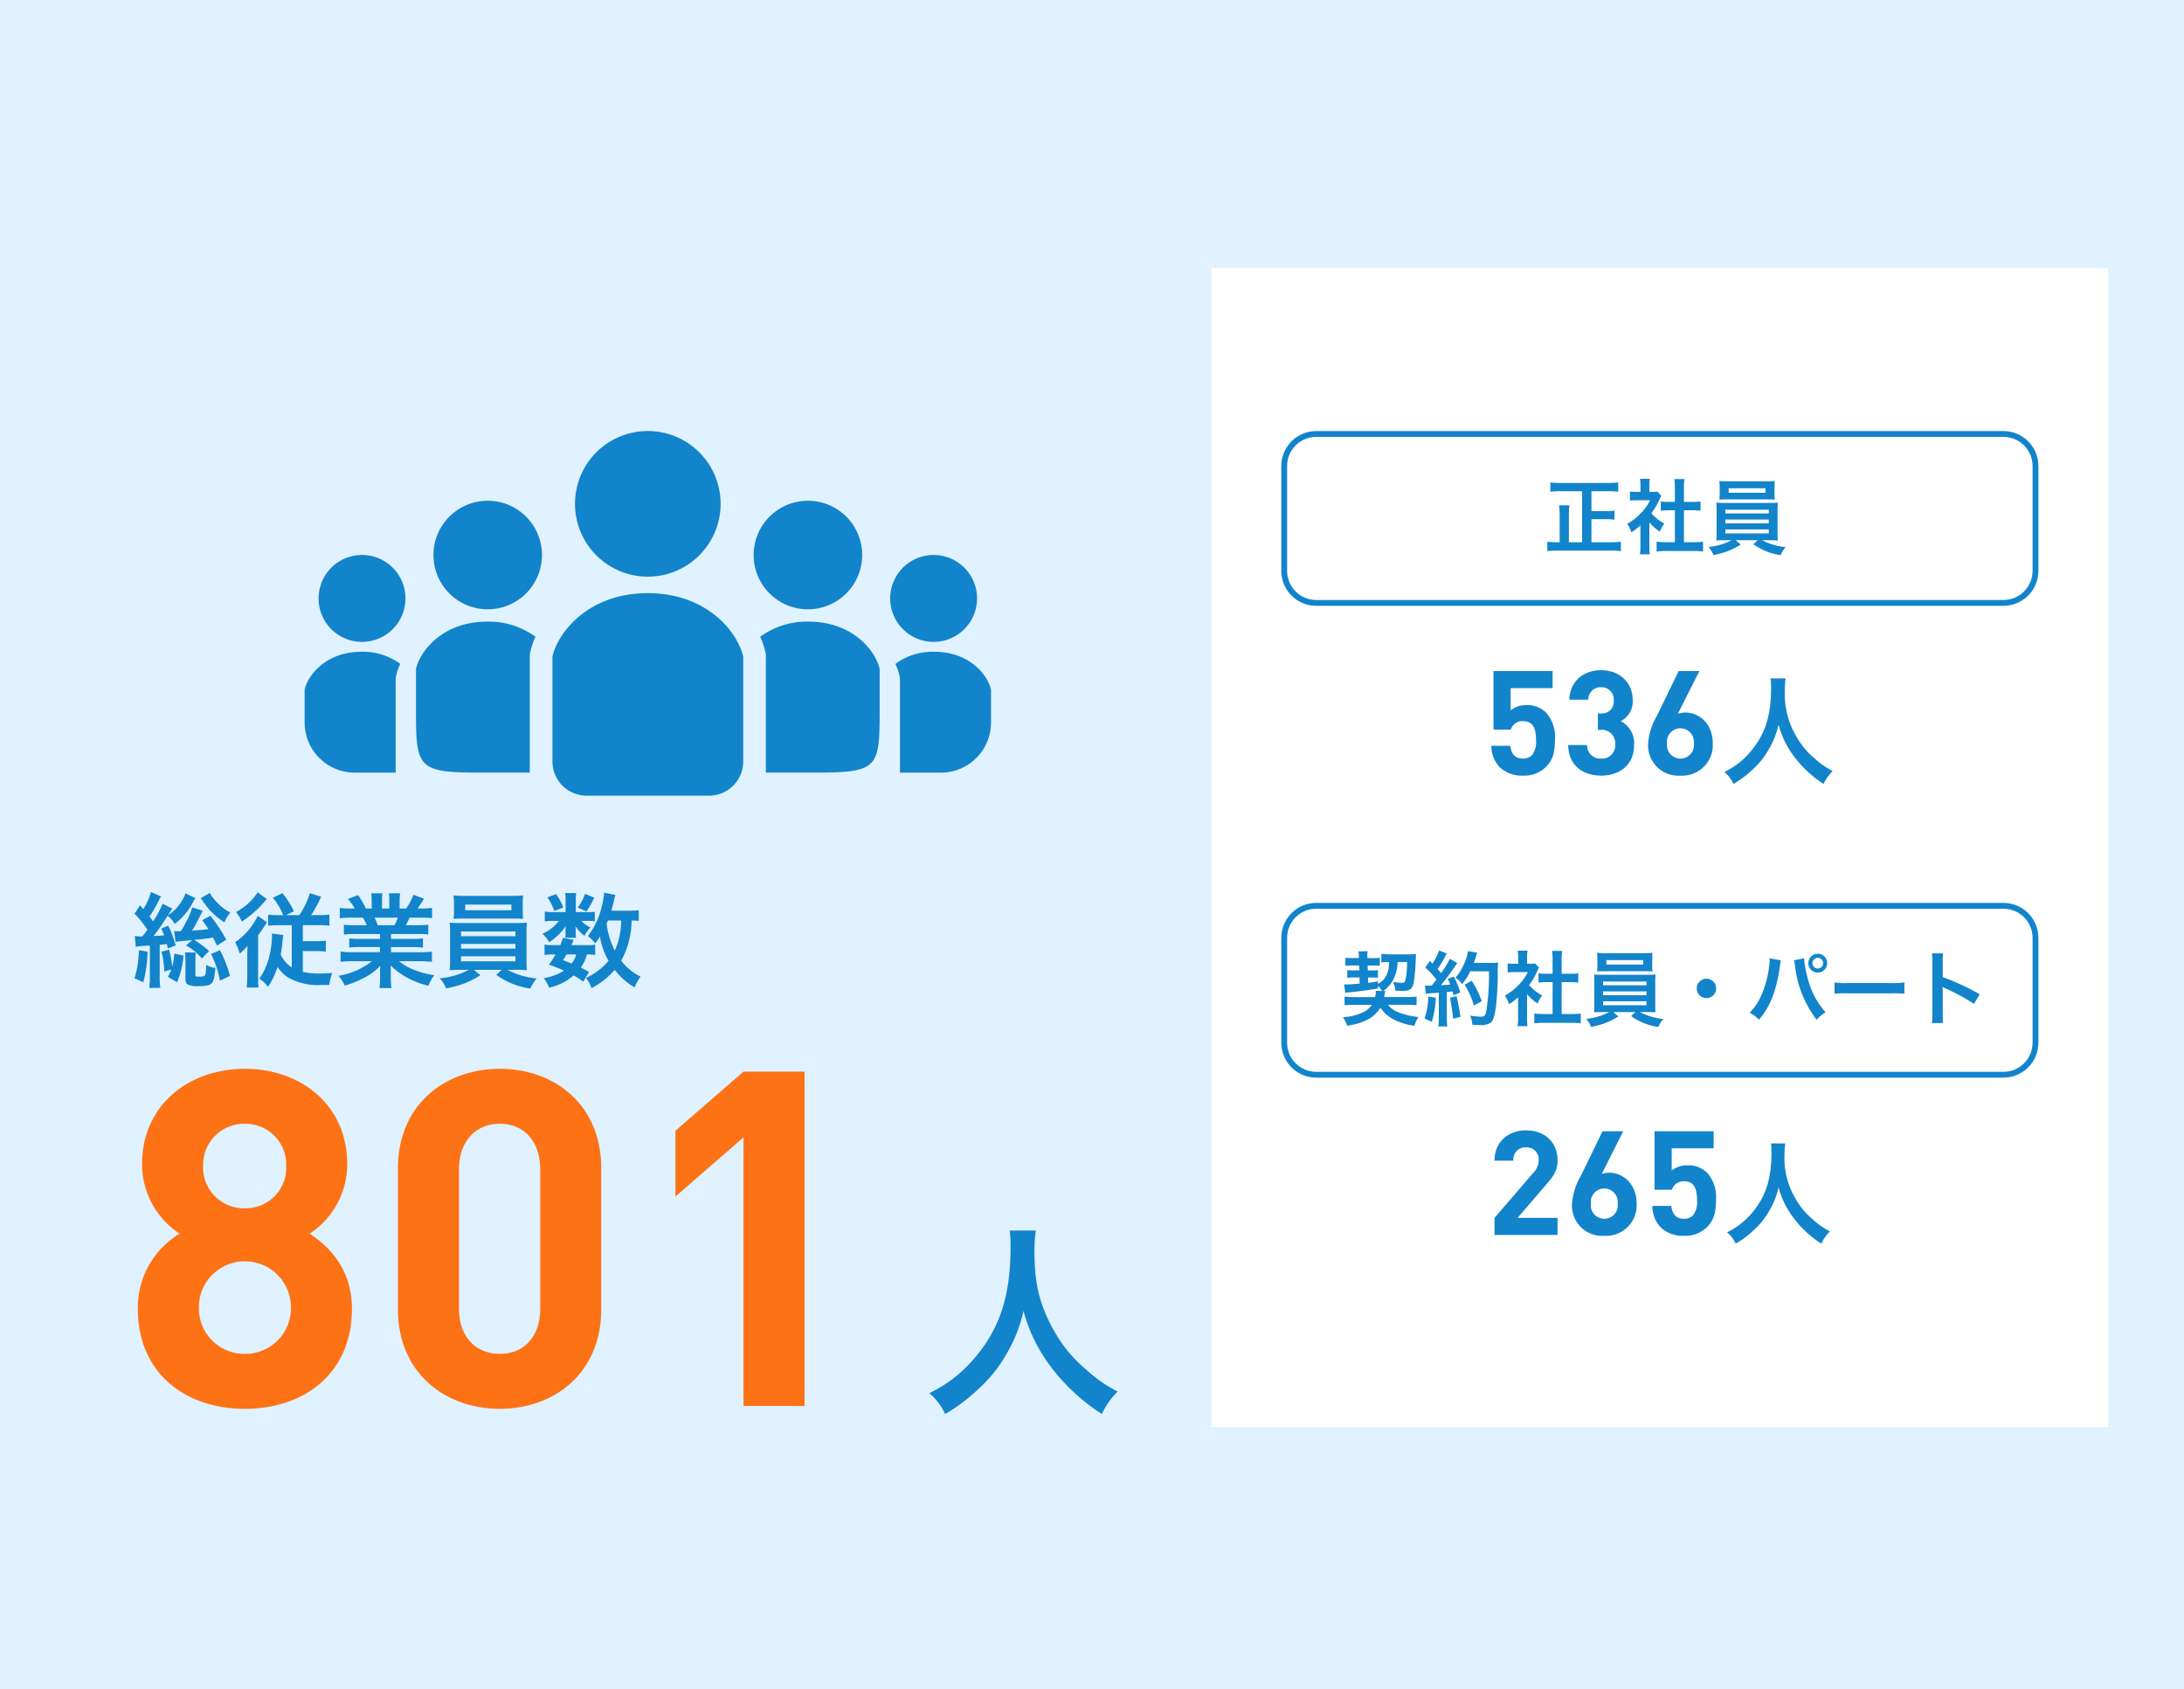 <svg xmlns="http://www.w3.org/2000/svg" width="375" height="290" viewBox="0 0 375 290">
  <g id="グループ_1274" data-name="グループ 1274" transform="translate(0 -504)">
    <path id="パス_1090" data-name="パス 1090" d="M0,0H375V290H0Z" transform="translate(0 504)" fill="#e0f1ff"/>
    <path id="パス_1105" data-name="パス 1105" d="M0,0H154V199H0Z" transform="translate(208 550)" fill="#fff"/>
    <g id="グループ_1035" data-name="グループ 1035" transform="translate(0 15)">
      <path id="パス_1106" data-name="パス 1106" d="M-17.562,0V-2.925h-6.875L-19.462-8.7c1.225-1.425,1.9-2.35,1.9-4.075,0-3.2-2.25-5.175-5.4-5.175-3.05,0-5.425,1.95-5.425,5.2h3.25a2.031,2.031,0,0,1,2.175-2.275,2.029,2.029,0,0,1,2.15,2.225,3.063,3.063,0,0,1-.925,2.15l-6.65,7.725V0ZM-3.987-5.4c0-3.3-2.275-5.275-4.675-5.275a3.521,3.521,0,0,0-1.325.225l3.7-7.35h-3.55l-3.75,7.7a10.971,10.971,0,0,0-1.5,4.75A5.194,5.194,0,0,0-9.537.15,5.247,5.247,0,0,0-3.987-5.4Zm-3.25.025a2.309,2.309,0,0,1-2.3,2.6,2.309,2.309,0,0,1-2.3-2.6,2.309,2.309,0,0,1,2.3-2.6A2.322,2.322,0,0,1-7.237-5.375ZM9.637-6a6.181,6.181,0,0,0-1.6-4.75,4.584,4.584,0,0,0-3.325-1.2,4.081,4.081,0,0,0-2.675.9v-3.825h7.2V-17.8H-.912V-7.75H2.063A2.066,2.066,0,0,1,4.213-9.2C5.788-9.2,6.387-8.05,6.387-6a3.689,3.689,0,0,1-.7,2.65,2.093,2.093,0,0,1-1.55.575c-1.35,0-2-.8-2.175-2.2h-3.25a5.426,5.426,0,0,0,1.45,3.7A5.557,5.557,0,0,0,4.138.15,5.369,5.369,0,0,0,8.063-1.3C9.363-2.6,9.637-4,9.637-6Zm9.452-9.713a12.428,12.428,0,0,1,.076,1.6c0,4.56-1.026,7.676-3.477,10.488A12.666,12.666,0,0,1,11.546-.456,5.684,5.684,0,0,1,13.028,1.5,16.025,16.025,0,0,0,15.973-.684,13.228,13.228,0,0,0,18.9-4.332,13.6,13.6,0,0,0,20.382-8.17a15.021,15.021,0,0,0,2.527,5.187A18.5,18.5,0,0,0,27.734,1.5,7.069,7.069,0,0,1,29.216-.608,12.653,12.653,0,0,1,26.271-2.66a12.735,12.735,0,0,1-3-3.61,13.639,13.639,0,0,1-1.862-7.486,12.571,12.571,0,0,1,.133-1.957Z" transform="translate(285 701)" fill="#1184cb"/>
      <g id="パス_1107" data-name="パス 1107" transform="translate(220 644)" fill="#fff">
        <path d="M 124 29.5 L 6 29.5 C 2.967 29.5 0.5 27.033 0.5 24 L 0.5 6 C 0.5 2.967 2.967 0.5 6 0.5 L 124 0.5 C 127.033 0.5 129.5 2.967 129.5 6 L 129.5 24 C 129.5 27.033 127.033 29.5 124 29.5 Z" stroke="none"/>
        <path d="M 6 1 C 3.243 1 1 3.243 1 6 L 1 24 C 1 26.757 3.243 29 6 29 L 124 29 C 126.757 29 129 26.757 129 24 L 129 6 C 129 3.243 126.757 1 124 1 L 6 1 M 6 0 L 124 0 C 127.314 0 130 2.686 130 6 L 130 24 C 130 27.314 127.314 30 124 30 L 6 30 C 2.686 30 0 27.314 0 24 L 0 6 C 0 2.686 2.686 0 6 0 Z" stroke="none" fill="#1184cb"/>
      </g>
      <path id="パス_1108" data-name="パス 1108" d="M-49.8-4.9a.955.955,0,0,1,.028.266,4.772,4.772,0,0,1-.112.8h-3.43a14.275,14.275,0,0,1-1.82-.084v1.484c.434-.042.98-.07,1.82-.07h2.884A3.818,3.818,0,0,1-51.744-1.33a9.129,9.129,0,0,1-3.668.952A5.594,5.594,0,0,1-54.7,1.078,10.421,10.421,0,0,0-51.226.056a5.5,5.5,0,0,0,2.24-2.072A6.106,6.106,0,0,0-46.48.112a10.226,10.226,0,0,0,3.346.98,5.445,5.445,0,0,1,.7-1.5,12.8,12.8,0,0,1-3.178-.714,4.1,4.1,0,0,1-2.072-1.386h3.164c.784,0,1.316.028,1.75.07V-3.92a13.336,13.336,0,0,1-1.792.084h-3.78c.042-.182.056-.252.1-.434a4.78,4.78,0,0,1,.126-.6h-.392a5.461,5.461,0,0,0,1.652-1.792,6.837,6.837,0,0,0,.826-3.178h1.638a18.656,18.656,0,0,1-.182,2.576c-.14.826-.266.994-.728.994a9.332,9.332,0,0,1-1.512-.182,3.488,3.488,0,0,1,.378,1.5c.532.042.882.056,1.33.056,1.19,0,1.61-.322,1.834-1.386A30.021,30.021,0,0,0-42.91-10.4c.014-.378.028-.546.056-.826a11.932,11.932,0,0,1-1.386.056h-2.954a12.937,12.937,0,0,1-1.624-.084v1.47a8.012,8.012,0,0,1,1.106-.056h.238c-.056,1.9-.658,3.066-1.918,3.738v-.434c-.826.154-1.12.2-1.694.266l-.028-.924h.7a9.56,9.56,0,0,1,1.008.042v-1.3a8.463,8.463,0,0,1-.98.042h-.756l-.028-.84h1.022a8.145,8.145,0,0,1,1.064.056v-1.386a8.8,8.8,0,0,1-1.078.056h-1.05v-.308a1.331,1.331,0,0,1-.014-.2,3.172,3.172,0,0,1,.056-.672l-1.582.028c.042.266.07.616.084.868v.28h-1.2a8.779,8.779,0,0,1-1.12-.056V-9.2a8.921,8.921,0,0,1,1.12-.056h1.246l.028.84h-.91A7.889,7.889,0,0,1-54.67-8.47v1.33A7.976,7.976,0,0,1-53.55-7.2h.98l.028,1.05c-1.05.1-1.89.154-2.24.154-.112,0-.252-.014-.42-.028l.182,1.442c1.974-.168,3.976-.434,5.628-.742v-.434a5.765,5.765,0,0,1,.714.868Zm8.624.5a8.341,8.341,0,0,1,.91-.084c.28-.028.714-.056,1.316-.1V-.294a10.3,10.3,0,0,1-.084,1.5h1.54a10.3,10.3,0,0,1-.084-1.5V-4.7c.252-.014.574-.056.994-.1.056.224.084.336.154.658l1.176-.49a21.03,21.03,0,0,0-1.106-2.73l-1.05.42A7.654,7.654,0,0,1-37-5.992c-.714.084-.77.084-1.6.126a36.568,36.568,0,0,0,2.366-3.15,5.8,5.8,0,0,1,.462-.644l-1.288-.742a15.971,15.971,0,0,1-1.512,2.45c-.2-.252-.35-.42-.588-.7a18.83,18.83,0,0,0,1.3-2.142c.154-.28.21-.378.294-.5l-1.33-.546a10.242,10.242,0,0,1-1.162,2.268c-.14-.168-.224-.252-.42-.49l-.8,1.162a12.992,12.992,0,0,1,1.918,2.072c-.28.364-.336.434-.812,1.022-.322.014-.462.014-.56.014a3.68,3.68,0,0,1-.6-.042ZM-30.338-8.26a38.8,38.8,0,0,1-.448,6.748c-.168.868-.322,1.036-.952,1.036a10.884,10.884,0,0,1-1.834-.182A5.727,5.727,0,0,1-33.18.91c.5.042.938.056,1.3.056A2.994,2.994,0,0,0-30.086.6c.462-.364.714-1.134.938-2.744.154-1.148.308-3.584.322-5.18a17.842,17.842,0,0,1,.07-2.436A7.672,7.672,0,0,1-29.9-9.7h-3.052c.168-.434.224-.6.406-1.176a4.8,4.8,0,0,1,.182-.574l-1.568-.28a9.018,9.018,0,0,1-.5,1.764,9.063,9.063,0,0,1-1.652,2.786,4.083,4.083,0,0,1,1.12,1.134,9.761,9.761,0,0,0,1.4-2.212Zm-10.4,4.34A13.15,13.15,0,0,1-41.4-.154l1.246.574a15.561,15.561,0,0,0,.686-4.144Zm3.7.2a32.832,32.832,0,0,1,.532,3.6l1.274-.308A34.59,34.59,0,0,0-35.91-4Zm5.46.6a16.039,16.039,0,0,0-1.722-3.514l-1.218.672a15.4,15.4,0,0,1,1.6,3.556Zm7.784-1.2a7.684,7.684,0,0,0,1.806,1.582,5.971,5.971,0,0,1,.77-1.372A8.255,8.255,0,0,1-23.45-5.894a11.5,11.5,0,0,0,1.4-2.394,3.892,3.892,0,0,1,.308-.588l-.672-.728a5.1,5.1,0,0,1-.812.042H-23.8V-10.71a5.967,5.967,0,0,1,.084-1.092H-25.41a6.428,6.428,0,0,1,.084,1.064v1.176h-.7a8.548,8.548,0,0,1-1.106-.056v1.554a9.586,9.586,0,0,1,1.176-.056h2.282A8.318,8.318,0,0,1-25.2-5.964a9.656,9.656,0,0,1-2.408,1.89,5.424,5.424,0,0,1,.714,1.456,9.435,9.435,0,0,0,1.554-1.19V-.294a8.375,8.375,0,0,1-.084,1.456h1.694A9.941,9.941,0,0,1-23.8-.266ZM-17.864-6.4h1.484c.49,0,.924.028,1.372.07V-7.91a9.105,9.105,0,0,1-1.372.07h-1.484V-10.3a8.207,8.207,0,0,1,.1-1.456h-1.75a9.909,9.909,0,0,1,.1,1.456V-7.84h-1.05a9.451,9.451,0,0,1-1.372-.07v1.582c.448-.042.9-.07,1.372-.07h1.05V-.924h-1.526a12.7,12.7,0,0,1-1.61-.084V.686a11.29,11.29,0,0,1,1.582-.1h4.788a11.5,11.5,0,0,1,1.6.1V-1.008a12.008,12.008,0,0,1-1.6.084h-1.68Zm8.19,5.138A10.542,10.542,0,0,1-13.65-.1,4.516,4.516,0,0,1-12.8,1.288a16.626,16.626,0,0,0,2.142-.56A12.182,12.182,0,0,0-8.106-.518l-.882-.742H-5.18l-.756.686A10.532,10.532,0,0,0-1.26,1.3,4.693,4.693,0,0,1-.392-.07,11.1,11.1,0,0,1-4.424-1.26H-3.3c.7,0,1.134.014,1.568.056a2.456,2.456,0,0,1-.042-.56c0-.056-.014-.364-.014-.91V-6.216a12.585,12.585,0,0,1,.056-1.5c-.49.042-.882.056-1.568.056h-7.448c-.658,0-1.134-.014-1.554-.056a13.853,13.853,0,0,1,.056,1.5v3.542c0,.7-.028,1.12-.056,1.47.448-.042.854-.056,1.554-.056ZM-10.752-6.5H-3.3v.644h-7.448Zm0,1.694H-3.3v.644h-7.448Zm0,1.694H-3.3v.686h-7.448ZM-2.31-10.36a8.512,8.512,0,0,1,.056-1.078,12.167,12.167,0,0,1-1.582.07h-6.356a12.4,12.4,0,0,1-1.6-.07,6.971,6.971,0,0,1,.07,1.078v1.078c0,.378-.028.7-.056,1.05.42-.028.91-.042,1.54-.042H-3.78c.616,0,1.092.014,1.512.042-.028-.322-.042-.63-.042-1.05Zm-1.554.182v.77h-6.314v-.77ZM7-6.986A1.661,1.661,0,0,0,5.334-5.32,1.661,1.661,0,0,0,7-3.654,1.661,1.661,0,0,0,8.666-5.32,1.661,1.661,0,0,0,7-6.986Zm10.864-3.5v.2a10.272,10.272,0,0,1-.126,1.358,17.026,17.026,0,0,1-1.316,4.8,9.434,9.434,0,0,1-2,2.982,6.057,6.057,0,0,1,1.6,1.2c1.876-2.156,2.968-4.914,3.556-8.932l.042-.336.07-.406.028-.238a1.614,1.614,0,0,1,.07-.28Zm4.158.336a5.883,5.883,0,0,1,.2,1.008A18.553,18.553,0,0,0,25.928.07a5.762,5.762,0,0,1,1.54-1.288,13.56,13.56,0,0,1-3.122-6.048,17.345,17.345,0,0,1-.588-3.22Zm4.088-1.12A1.619,1.619,0,0,0,24.5-9.66a1.622,1.622,0,0,0,1.61,1.624A1.625,1.625,0,0,0,27.734-9.66,1.622,1.622,0,0,0,26.11-11.27Zm0,.7a.911.911,0,0,1,.924.91.923.923,0,0,1-.924.924.92.92,0,0,1-.91-.924A.908.908,0,0,1,26.11-10.57ZM28.994-4.4a15.369,15.369,0,0,1,2.282-.07H38.71a15.369,15.369,0,0,1,2.282.07V-6.342a13.749,13.749,0,0,1-2.268.1H31.262a13.749,13.749,0,0,1-2.268-.1ZM47.628.63a15.391,15.391,0,0,1-.056-1.554v-3.7a7.238,7.238,0,0,0-.056-.952,4.523,4.523,0,0,0,.476.238A33.123,33.123,0,0,1,52.948-2.66l.98-1.652a41.131,41.131,0,0,0-6.356-2.954v-2.6a9.385,9.385,0,0,1,.056-1.47H45.71a9,9,0,0,1,.084,1.428V-.938A9.431,9.431,0,0,1,45.71.63Z" transform="translate(286 664)" fill="#1184cb"/>
    </g>
    <g id="グループ_1036" data-name="グループ 1036" transform="translate(0 11)">
      <path id="パス_1109" data-name="パス 1109" d="M-18.013-6a6.181,6.181,0,0,0-1.6-4.75,4.584,4.584,0,0,0-3.325-1.2,4.081,4.081,0,0,0-2.675.9v-3.825h7.2V-17.8h-10.15V-7.75h2.975a2.066,2.066,0,0,1,2.15-1.45c1.575,0,2.175,1.15,2.175,3.2a3.689,3.689,0,0,1-.7,2.65,2.093,2.093,0,0,1-1.55.575c-1.35,0-2-.8-2.175-2.2h-3.25a5.426,5.426,0,0,0,1.45,3.7A5.557,5.557,0,0,0-23.512.15,5.369,5.369,0,0,0-19.587-1.3C-18.287-2.6-18.013-4-18.013-6Zm13.6.85a4.244,4.244,0,0,0-2.3-4.05,3.8,3.8,0,0,0,2.05-3.65c0-3-2.275-5.1-5.425-5.1-3,0-5.375,1.9-5.45,5.075h3.25a2.113,2.113,0,0,1,2.2-2.15A2.1,2.1,0,0,1-7.912-12.75a2.043,2.043,0,0,1-2.25,2.225h-.475V-7.7h.475a2.286,2.286,0,0,1,2.5,2.45,2.265,2.265,0,0,1-2.4,2.475A2.251,2.251,0,0,1-12.487-5.1h-3.25c.05,3.725,2.775,5.25,5.675,5.25C-7.012.15-4.412-1.6-4.412-5.15Zm13.5-.25c0-3.3-2.275-5.275-4.675-5.275a3.521,3.521,0,0,0-1.325.225l3.7-7.35H3.238l-3.75,7.7a10.971,10.971,0,0,0-1.5,4.75A5.194,5.194,0,0,0,3.538.15,5.247,5.247,0,0,0,9.088-5.4Zm-3.25.025a2.309,2.309,0,0,1-2.3,2.6,2.309,2.309,0,0,1-2.3-2.6,2.309,2.309,0,0,1,2.3-2.6A2.322,2.322,0,0,1,5.837-5.375ZM19.022-16.54a13.082,13.082,0,0,1,.08,1.68c0,4.8-1.08,8.08-3.66,11.04a13.332,13.332,0,0,1-4.36,3.34,5.983,5.983,0,0,1,1.56,2.06,16.869,16.869,0,0,0,3.1-2.3,13.924,13.924,0,0,0,3.08-3.84,14.311,14.311,0,0,0,1.56-4.04,15.812,15.812,0,0,0,2.66,5.46,19.469,19.469,0,0,0,5.08,4.72,7.441,7.441,0,0,1,1.56-2.22,13.319,13.319,0,0,1-3.1-2.16,13.405,13.405,0,0,1-3.16-3.8,14.356,14.356,0,0,1-1.96-7.88,13.232,13.232,0,0,1,.14-2.06Z" transform="translate(285 626)" fill="#1184cb"/>
      <g id="パス_1110" data-name="パス 1110" transform="translate(220 567)" fill="#fff">
        <path d="M 124 29.5 L 6 29.5 C 2.967 29.5 0.5 27.033 0.5 24 L 0.5 6 C 0.5 2.967 2.967 0.5 6 0.5 L 124 0.5 C 127.033 0.5 129.5 2.967 129.5 6 L 129.5 24 C 129.5 27.033 127.033 29.5 124 29.5 Z" stroke="none"/>
        <path d="M 6 1 C 3.243 1 1 3.243 1 6 L 1 24 C 1 26.757 3.243 29 6 29 L 124 29 C 126.757 29 129 26.757 129 24 L 129 6 C 129 3.243 126.757 1 124 1 L 6 1 M 6 0 L 124 0 C 127.314 0 130 2.686 130 6 L 130 24 C 130 27.314 127.314 30 124 30 L 6 30 C 2.686 30 0 27.314 0 24 L 0 6 C 0 2.686 2.686 0 6 0 Z" stroke="none" fill="#1184cb"/>
      </g>
      <path id="パス_1111" data-name="パス 1111" d="M-14.35-.91h-2.268V-5.446a13.062,13.062,0,0,1,.1-1.806H-18.3a13.556,13.556,0,0,1,.1,1.82V-.91h-.294a10.211,10.211,0,0,1-1.82-.1V.616a15.194,15.194,0,0,1,1.848-.1H-9.52a13.921,13.921,0,0,1,1.834.1V-1.008a14.735,14.735,0,0,1-1.848.1H-12.74V-4.872h2.394a12.44,12.44,0,0,1,1.568.084V-6.342a11.983,11.983,0,0,1-1.568.084H-12.74V-9.674h2.814c.616,0,1.218.028,1.778.084v-1.582a17.621,17.621,0,0,1-1.778.084h-8.106a16.377,16.377,0,0,1-1.764-.084V-9.59c.588-.056,1.12-.084,1.778-.084h3.668ZM-2.8-4.326A7.684,7.684,0,0,0-.994-2.744a5.971,5.971,0,0,1,.77-1.372A8.255,8.255,0,0,1-2.45-5.894a11.5,11.5,0,0,0,1.4-2.394,3.892,3.892,0,0,1,.308-.588L-1.414-9.6a5.1,5.1,0,0,1-.812.042H-2.8V-10.71A5.967,5.967,0,0,1-2.716-11.8H-4.41a6.428,6.428,0,0,1,.084,1.064v1.176h-.7a8.548,8.548,0,0,1-1.106-.056v1.554A9.586,9.586,0,0,1-4.956-8.12h2.282A8.318,8.318,0,0,1-4.2-5.964a9.656,9.656,0,0,1-2.408,1.89,5.424,5.424,0,0,1,.714,1.456A9.435,9.435,0,0,0-4.34-3.808V-.294a8.375,8.375,0,0,1-.084,1.456H-2.73A9.941,9.941,0,0,1-2.8-.266ZM3.136-6.4H4.62c.49,0,.924.028,1.372.07V-7.91a9.105,9.105,0,0,1-1.372.07H3.136V-10.3a8.207,8.207,0,0,1,.1-1.456H1.484a9.909,9.909,0,0,1,.1,1.456V-7.84H.532A9.451,9.451,0,0,1-.84-7.91v1.582c.448-.042.9-.07,1.372-.07h1.05V-.924H.056a12.7,12.7,0,0,1-1.61-.084V.686A11.29,11.29,0,0,1,.028.588H4.816a11.5,11.5,0,0,1,1.6.1V-1.008a12.008,12.008,0,0,1-1.6.084H3.136Zm8.19,5.138A10.542,10.542,0,0,1,7.35-.1,4.516,4.516,0,0,1,8.2,1.288a16.626,16.626,0,0,0,2.142-.56A12.182,12.182,0,0,0,12.894-.518l-.882-.742H15.82l-.756.686A10.532,10.532,0,0,0,19.74,1.3,4.693,4.693,0,0,1,20.608-.07a11.1,11.1,0,0,1-4.032-1.19H17.7c.7,0,1.134.014,1.568.056a2.456,2.456,0,0,1-.042-.56c0-.056-.014-.364-.014-.91V-6.216a12.585,12.585,0,0,1,.056-1.5c-.49.042-.882.056-1.568.056H10.248c-.658,0-1.134-.014-1.554-.056a13.853,13.853,0,0,1,.056,1.5v3.542c0,.7-.028,1.12-.056,1.47.448-.042.854-.056,1.554-.056ZM10.248-6.5H17.7v.644H10.248Zm0,1.694H17.7v.644H10.248Zm0,1.694H17.7v.686H10.248ZM18.69-10.36a8.512,8.512,0,0,1,.056-1.078,12.167,12.167,0,0,1-1.582.07H10.808a12.4,12.4,0,0,1-1.6-.07,6.971,6.971,0,0,1,.07,1.078v1.078c0,.378-.028.7-.056,1.05.42-.028.91-.042,1.54-.042H17.22c.616,0,1.092.014,1.512.042-.028-.322-.042-.63-.042-1.05Zm-1.554.182v.77H10.822v-.77Z" transform="translate(286 587)" fill="#1184cb"/>
    </g>
    <g id="グループ_1032" data-name="グループ 1032">
      <path id="パス_1116" data-name="パス 1116" d="M0,0H175V186H0Z" transform="translate(20 574)" fill="none"/>
      <g id="グループ_1031" data-name="グループ 1031" transform="translate(14070.89 7992)">
        <path id="パス_442" data-name="パス 442" d="M-30.275-78.565a22.746,22.746,0,0,1,.139,2.921c0,8.346-1.878,14.048-6.364,19.195a23.18,23.18,0,0,1-7.581,5.807,10.4,10.4,0,0,1,2.712,3.582,29.329,29.329,0,0,0,5.39-4,24.21,24.21,0,0,0,5.355-6.676A24.882,24.882,0,0,0-27.91-64.76a27.491,27.491,0,0,0,4.625,9.493,33.85,33.85,0,0,0,8.832,8.207,12.937,12.937,0,0,1,2.712-3.86,23.158,23.158,0,0,1-5.39-3.756,23.308,23.308,0,0,1-5.494-6.607c-2.5-4.416-3.408-8.1-3.408-13.7a23.006,23.006,0,0,1,.243-3.582Z" transform="translate(-13867.24 -7198.196)" fill="#1184cb"/>
        <g id="グループ_700" data-name="グループ 700" transform="translate(-14018.589 -7414)">
          <path id="パス_152" data-name="パス 152" d="M1164.432,399.855a12.5,12.5,0,1,0-12.5-12.5A12.5,12.5,0,0,0,1164.432,399.855Z" transform="translate(-1105.501 -374.861)" fill="#1184cb"/>
          <path id="パス_153" data-name="パス 153" d="M1210.583,412.721a9.317,9.317,0,1,0-9.318-9.318A9.318,9.318,0,0,0,1210.583,412.721Z" transform="translate(-1124.161 -382.122)" fill="#1184cb"/>
          <path id="パス_302" data-name="パス 302" d="M1210.582,412.721a9.317,9.317,0,1,1,9.318-9.318A9.318,9.318,0,0,1,1210.582,412.721Z" transform="translate(-1179.141 -382.122)" fill="#1184cb"/>
          <path id="パス_299" data-name="パス 299" d="M1208.724,409a7.458,7.458,0,1,0-7.459-7.459A7.459,7.459,0,0,0,1208.724,409Z" transform="translate(-1100.719 -372.811)" fill="#1184cb"/>
          <path id="パス_300" data-name="パス 300" d="M1208.723,409a7.458,7.458,0,1,1,7.459-7.459A7.458,7.458,0,0,1,1208.723,409Z" transform="translate(-1198.865 -372.811)" fill="#1184cb"/>
          <path id="パス_154" data-name="パス 154" d="M1211.367,427.445a13.54,13.54,0,0,0-8.3,2.6,12.866,12.866,0,0,1,.892,2.618l.085.4v20.3h8.787c10.527,0,10.75-.931,10.75-10.749v-7.03C1222.936,432.586,1219.079,427.445,1211.367,427.445Z" transform="translate(-1124.844 -394.73)" fill="#1184cb"/>
          <path id="パス_303" data-name="パス 303" d="M1215.274,427.445a13.54,13.54,0,0,1,8.3,2.6,12.882,12.882,0,0,0-.892,2.618l-.085.4v20.3h-8.787c-10.527,0-10.75-.931-10.75-10.749v-7.03C1203.705,432.586,1207.562,427.445,1215.274,427.445Z" transform="translate(-1183.934 -394.73)" fill="#1184cb"/>
          <path id="パス_298" data-name="パス 298" d="M1209.711,427.445a10.838,10.838,0,0,0-6.647,2.083,10.3,10.3,0,0,1,.714,2.1l.068.321v16.247h7.033a8.6,8.6,0,0,0,8.6-8.6V433.96C1218.971,431.56,1215.883,427.445,1209.711,427.445Z" transform="translate(-1101.621 -389.559)" fill="#1184cb"/>
          <path id="パス_301" data-name="パス 301" d="M1212.838,427.445a10.838,10.838,0,0,1,6.647,2.083,10.284,10.284,0,0,0-.714,2.1l-.068.321v16.247h-7.033a8.6,8.6,0,0,1-8.6-8.6V433.96C1203.578,431.56,1206.665,427.445,1212.838,427.445Z" transform="translate(-1203.064 -389.559)" fill="#1184cb"/>
          <path id="パス_157" data-name="パス 157" d="M1162.083,419.6c-10.342,0-15.513,6.895-16.375,10.916V448.5a5.864,5.864,0,0,0,5.864,5.863H1172.6a5.864,5.864,0,0,0,5.863-5.863V430.52C1177.6,426.5,1172.426,419.6,1162.083,419.6Z" transform="translate(-1103.152 -391.773)" fill="#1184cb"/>
        </g>
        <path id="パス_441" data-name="パス 441" d="M-117.8-31.4a16.015,16.015,0,0,1,2.407-.211v5.429a13.583,13.583,0,0,1-.105,1.845l1.9-.018a12.222,12.222,0,0,1-.105-1.845v-5.534c.457-.053.6-.07.7-.07.334-.053.334-.053.527-.07.07.3.088.4.158.755l1.353-.51a16.47,16.47,0,0,0-1.3-3.409l-1.177.527a9.037,9.037,0,0,1,.51,1.142c-.773.07-.949.088-1.827.123a35.864,35.864,0,0,0,2.407-3.479,4.318,4.318,0,0,1,1.212,1.406,11.084,11.084,0,0,0,3.286-3.988c.088-.141.088-.141.193-.3a.783.783,0,0,1,.088-.141l-1.7-.826a7.2,7.2,0,0,1-.843,1.616,6.733,6.733,0,0,1-2.161,2.126,1.431,1.431,0,0,1,.141-.211c.07-.123.123-.193.141-.228l.457-.685-1.669-.843a15.732,15.732,0,0,1-1.634,3.022c-.193-.281-.334-.474-.615-.826a22.524,22.524,0,0,0,1.652-2.846,3.447,3.447,0,0,1,.334-.6l-1.739-.756a10.678,10.678,0,0,1-1.3,2.934c-.211-.228-.3-.334-.58-.65l-.931,1.441a17.468,17.468,0,0,1,2.2,2.741c-.316.457-.51.72-.843,1.142a2.623,2.623,0,0,1-.334.018,6.481,6.481,0,0,1-.984-.07Zm15.532-1.23A30.335,30.335,0,0,0-105-36.741l-1.406.773a18.453,18.453,0,0,1,1.072,1.546c-.878.105-1.107.123-2.811.246a22.116,22.116,0,0,0,1.107-2l.738-1.423-1.81-.562a12.081,12.081,0,0,1-1.037,2.46,13.317,13.317,0,0,1-.931,1.616c-.316.018-.4.018-.545.018a3.51,3.51,0,0,1-.6-.035l.246,1.845c.351-.053.738-.088,2.864-.3l-1.089.914a9.268,9.268,0,0,1,2.741,2.249l1.23-1.283a15.724,15.724,0,0,0-2.565-1.915c1.88-.176,1.933-.193,3.25-.4.246.457.334.65.685,1.388Zm-9.435,5.113a9.806,9.806,0,0,1-.6,1.265l1.6.931a15.709,15.709,0,0,0,1.089-4.568l-1.581-.351a9.549,9.549,0,0,1-.369,2.266,15.846,15.846,0,0,0-.527-2.934l-1.3.351a16.107,16.107,0,0,1,.474,3.409Zm-5.587-3.286a16.406,16.406,0,0,1-.738,4.814l1.511.668a21.754,21.754,0,0,0,.72-5.253Zm10.63-8.943q.264.369.316.422a12.042,12.042,0,0,0,3.76,3.725,5.536,5.536,0,0,1,1.019-1.669,8.456,8.456,0,0,1-1.9-1.353,8.936,8.936,0,0,1-1.652-2.021Zm-2.706,9.312a10.825,10.825,0,0,1,.088,1.318V-25.9c0,.51.105.791.334.949a3.55,3.55,0,0,0,1.757.3c2.565,0,2.811-.246,3.04-3.127a3.671,3.671,0,0,1-1.581-.527c-.018,1.335-.053,1.634-.246,1.845a1.269,1.269,0,0,1-.773.176c-.791,0-.826-.018-.826-.4v-2.618a8.054,8.054,0,0,1,.07-1.124Zm4.48.281a16.8,16.8,0,0,1,1.529,4.568l1.722-.826a21.749,21.749,0,0,0-1.722-4.41Zm11.543-6.676a11.976,11.976,0,0,1-1.739-.088v1.9a14.174,14.174,0,0,1,1.88-.088h2.179v7.256a5.091,5.091,0,0,1-1.9-2.231,22.768,22.768,0,0,0,.316-2.337c.053-.51.088-.7.141-1l-1.968-.264a2.849,2.849,0,0,1,.018.4,15.635,15.635,0,0,1-.457,3.461A10.837,10.837,0,0,1-96.6-25.936,6.293,6.293,0,0,1-95.1-24.53a13.527,13.527,0,0,0,1.634-3.426,6.114,6.114,0,0,0,1.757,1.792,10.311,10.311,0,0,0,5.675,1.318c.105,0,.6,0,1.441-.018a10.477,10.477,0,0,1,.51-2.038c-1.142.07-1.669.088-2.284.088A11.393,11.393,0,0,1-89.13-27.1v-3.567h2.179a13.446,13.446,0,0,1,1.775.088v-1.88a12.425,12.425,0,0,1-1.739.088H-89.13v-2.741h2.706a15.4,15.4,0,0,1,1.862.088v-1.9a12.21,12.21,0,0,1-1.775.088h-1.37a21.347,21.347,0,0,0,1.722-3.163l-1.933-.6a14.455,14.455,0,0,1-1.792,3.76h-2.319l1.37-.65a14.574,14.574,0,0,0-1.968-3.127l-1.634.808A10.6,10.6,0,0,1-92.5-36.829Zm-3.532-3.918a10.115,10.115,0,0,1-3.725,3.373,7.569,7.569,0,0,1,1,1.634,17.773,17.773,0,0,0,3.971-3.5,3.166,3.166,0,0,1,.316-.351Zm-1.792,14.3a16.631,16.631,0,0,1-.105,2.038h2.038a20.32,20.32,0,0,1-.07-2.056v-6.958a14.339,14.339,0,0,0,.966-1.335,8.429,8.429,0,0,1,.58-.843l-1.6-1.107a11.6,11.6,0,0,1-3.9,4.533,8.079,8.079,0,0,1,.791,1.933,8.641,8.641,0,0,0,1.335-1.318c-.035,1.16-.035,1.265-.035,2.021ZM-75.882-33.6v.843h-3.479a12.476,12.476,0,0,1-1.792-.088v1.581a12.626,12.626,0,0,1,1.792-.088h3.479v.878h-4.656a16.309,16.309,0,0,1-2.108-.105v1.757a19.314,19.314,0,0,1,2.126-.105h3.268A12.63,12.63,0,0,1-83-26.428a7.191,7.191,0,0,1,1.072,1.687,17,17,0,0,0,3.584-1.476,9.772,9.772,0,0,0,2.53-1.933,11.829,11.829,0,0,0-.053,1.195v.843a13.113,13.113,0,0,1-.105,1.792H-73.9a10,10,0,0,1-.123-1.775v-.861a12.028,12.028,0,0,0-.053-1.247,13.709,13.709,0,0,0,6.518,3.479,6.958,6.958,0,0,1,1-1.792,15.08,15.08,0,0,1-3.655-1A9.121,9.121,0,0,1-72.6-28.923h3.532a18.98,18.98,0,0,1,2.108.105v-1.757a15.519,15.519,0,0,1-2.126.105h-4.9v-.878h3.672a12.9,12.9,0,0,1,1.81.088v-1.581a12.746,12.746,0,0,1-1.81.088h-3.672V-33.6H-69.4a12.9,12.9,0,0,1,1.81.088v-1.669a16.156,16.156,0,0,1-1.81.07h-2.038c.246-.439.316-.6.65-1.3h1.757c.861,0,1.546.035,2.091.088v-1.757a14.246,14.246,0,0,1-1.985.105h-.492c.387-.545.668-.984,1.089-1.687l-1.81-.668A9.375,9.375,0,0,1-71.4-37.971h-1.107v-1.247a9.225,9.225,0,0,1,.088-1.37h-1.915a12.513,12.513,0,0,1,.053,1.3v1.318h-1.247v-1.318a11.832,11.832,0,0,1,.053-1.3h-1.915a9.772,9.772,0,0,1,.088,1.37v1.247h-1a12.422,12.422,0,0,0-1.353-2.3l-1.757.668a7.427,7.427,0,0,1,1.195,1.634h-.562a14.888,14.888,0,0,1-2-.105v1.757c.562-.053,1.23-.088,2.091-.088h1.9c.193.334.387.738.65,1.3h-2.126a15.957,15.957,0,0,1-1.81-.07v1.669a13.051,13.051,0,0,1,1.81-.088Zm-.4-1.511a11.214,11.214,0,0,0-.527-1.3h4.006a10.245,10.245,0,0,1-.58,1.3Zm15.672,7.66a13.229,13.229,0,0,1-4.99,1.458,5.668,5.668,0,0,1,1.072,1.739,20.865,20.865,0,0,0,2.688-.7,15.288,15.288,0,0,0,3.2-1.564l-1.107-.931h4.779l-.949.861a13.218,13.218,0,0,0,5.868,2.354,5.89,5.89,0,0,1,1.089-1.722,13.935,13.935,0,0,1-5.06-1.493h1.406c.878,0,1.423.018,1.968.07a3.082,3.082,0,0,1-.053-.7c0-.07-.018-.457-.018-1.142v-4.445a15.794,15.794,0,0,1,.07-1.88c-.615.053-1.107.07-1.968.07h-9.347c-.826,0-1.423-.018-1.95-.07a17.385,17.385,0,0,1,.07,1.88v4.445c0,.878-.035,1.406-.07,1.845.562-.053,1.072-.07,1.95-.07Zm-1.353-6.571h9.347v.808h-9.347Zm0,2.126h9.347v.808h-9.347Zm0,2.126h9.347v.861h-9.347Zm10.595-9.1a10.684,10.684,0,0,1,.07-1.353,15.269,15.269,0,0,1-1.985.088h-7.977a15.567,15.567,0,0,1-2-.088,8.749,8.749,0,0,1,.088,1.353v1.353c0,.474-.035.878-.07,1.318.527-.035,1.142-.053,1.933-.053h8.1c.773,0,1.37.018,1.9.053-.035-.4-.053-.791-.053-1.318Zm-1.95.228v.966h-7.924v-.966Zm21.874.949A9.515,9.515,0,0,1-33.1-37.6h-3.057c.193-.685.351-1.283.457-1.739.141-.6.176-.755.246-.966l-1.933-.387a12.735,12.735,0,0,1-.422,2.389,12.9,12.9,0,0,1-2.372,5.06,6.165,6.165,0,0,1,1.265,1.265c.369-.492.492-.668.808-1.16a11.992,11.992,0,0,0,1.476,4.129,10.907,10.907,0,0,1-2.495,2.2,10.735,10.735,0,0,1-1.388.755,5.433,5.433,0,0,1,.949,1.757,13.629,13.629,0,0,0,3.988-3.145,12.031,12.031,0,0,0,3.426,3.022,8.056,8.056,0,0,1,1.019-1.862,9.34,9.34,0,0,1-3.338-2.741,14.36,14.36,0,0,0,1.792-6.887,8.977,8.977,0,0,1,1.23.07Zm-3.022,1.775A12.724,12.724,0,0,1-35.56-30.75a13.819,13.819,0,0,1-1.406-4.621c.088-.228.088-.228.228-.545Zm-5.517,8.873a9.092,9.092,0,0,0-1.423-.791,6.524,6.524,0,0,0,1.054-2.249,6.941,6.941,0,0,1,1.423.088v-1.775a6.212,6.212,0,0,1-1.3.088h-2.776c.141-.334.211-.457.369-.9l-1.827-.351a12.715,12.715,0,0,1-.457,1.247h-1.318a7.3,7.3,0,0,1-1.388-.088v1.775a7.53,7.53,0,0,1,1.388-.088h.51a14.692,14.692,0,0,1-1.142,1.739c1.247.457,1.722.65,2.6,1.037a9.608,9.608,0,0,1-3.479,1.3,7.674,7.674,0,0,1,.914,1.616,9.215,9.215,0,0,0,4.2-2.091,9.362,9.362,0,0,1,1.634,1.072Zm-2.2-3.04a4.532,4.532,0,0,1-.791,1.564c-.527-.228-.755-.316-1.493-.58.316-.474.369-.562.615-.984Zm-.07-7.274v-2.108a6.9,6.9,0,0,1,.07-1.16H-44.1a5.615,5.615,0,0,1,.088,1.195v2.073H-46.1a8.361,8.361,0,0,1-1.476-.088v1.687a8.263,8.263,0,0,1,1.458-.088h.949a7.022,7.022,0,0,1-2.811,2.2,5.976,5.976,0,0,1,1.142,1.458,9.979,9.979,0,0,0,2.864-2.758c-.035.316-.053.6-.053.755v.668a3.235,3.235,0,0,1-.053.58h1.88a2.635,2.635,0,0,1-.07-.65v-.633c0-.141-.018-.351-.053-.72A6.366,6.366,0,0,0-40.76-33.28a5.651,5.651,0,0,1,1.019-1.441,4.755,4.755,0,0,1-1.546-1.124h1.177a8.458,8.458,0,0,1,1.124.053v-1.616a8.1,8.1,0,0,1-1.124.053Zm-4.884-2.53a9.112,9.112,0,0,1,1.177,2.337l1.546-.58a8.763,8.763,0,0,0-1.23-2.319Zm6.466-.6a8.686,8.686,0,0,1-1.247,2.354l1.493.668a15.129,15.129,0,0,0,1.335-2.372Z" transform="translate(-13929.766 -7294.063)" fill="#1184cb"/>
        <path id="パス_691" data-name="パス 691" d="M46.53-118.2c0-7.014-4.111-10.8-7.256-12.9a14.263,14.263,0,0,0,6.449-11.931c0-10.158-7.981-16.365-17.575-16.365s-17.655,6.208-17.655,16.365A14.263,14.263,0,0,0,16.943-131.1a14.853,14.853,0,0,0-7.175,12.9c0,11.125,8.223,17.172,18.381,17.172S46.53-107.075,46.53-118.2ZM35.243-142.708a6.947,6.947,0,0,1-7.094,7.256,7.012,7.012,0,0,1-7.175-7.256,7.059,7.059,0,0,1,7.175-7.256A6.994,6.994,0,0,1,35.243-142.708Zm.806,24.346a7.812,7.812,0,0,1-7.9,7.9,7.812,7.812,0,0,1-7.9-7.9,7.88,7.88,0,0,1,7.9-7.981A7.88,7.88,0,0,1,36.049-118.362Zm53.288.242v-24.185c0-10.964-8.062-17.091-17.413-17.091S54.43-153.269,54.43-142.305v24.185c0,10.964,8.142,17.091,17.494,17.091S89.337-107.156,89.337-118.12Zm-10.48-.081c0,4.837-2.822,7.739-6.933,7.739s-7.014-2.9-7.014-7.739v-23.943c0-4.837,2.9-7.82,7.014-7.82s6.933,2.983,6.933,7.82Zm45.388,16.688v-57.4h-10.48l-11.69,10.158v11.286l11.69-10.158v46.113Z" transform="translate(-14056.992 -7145.122)" fill="#fd7214"/>
      </g>
    </g>
  </g>
</svg>
